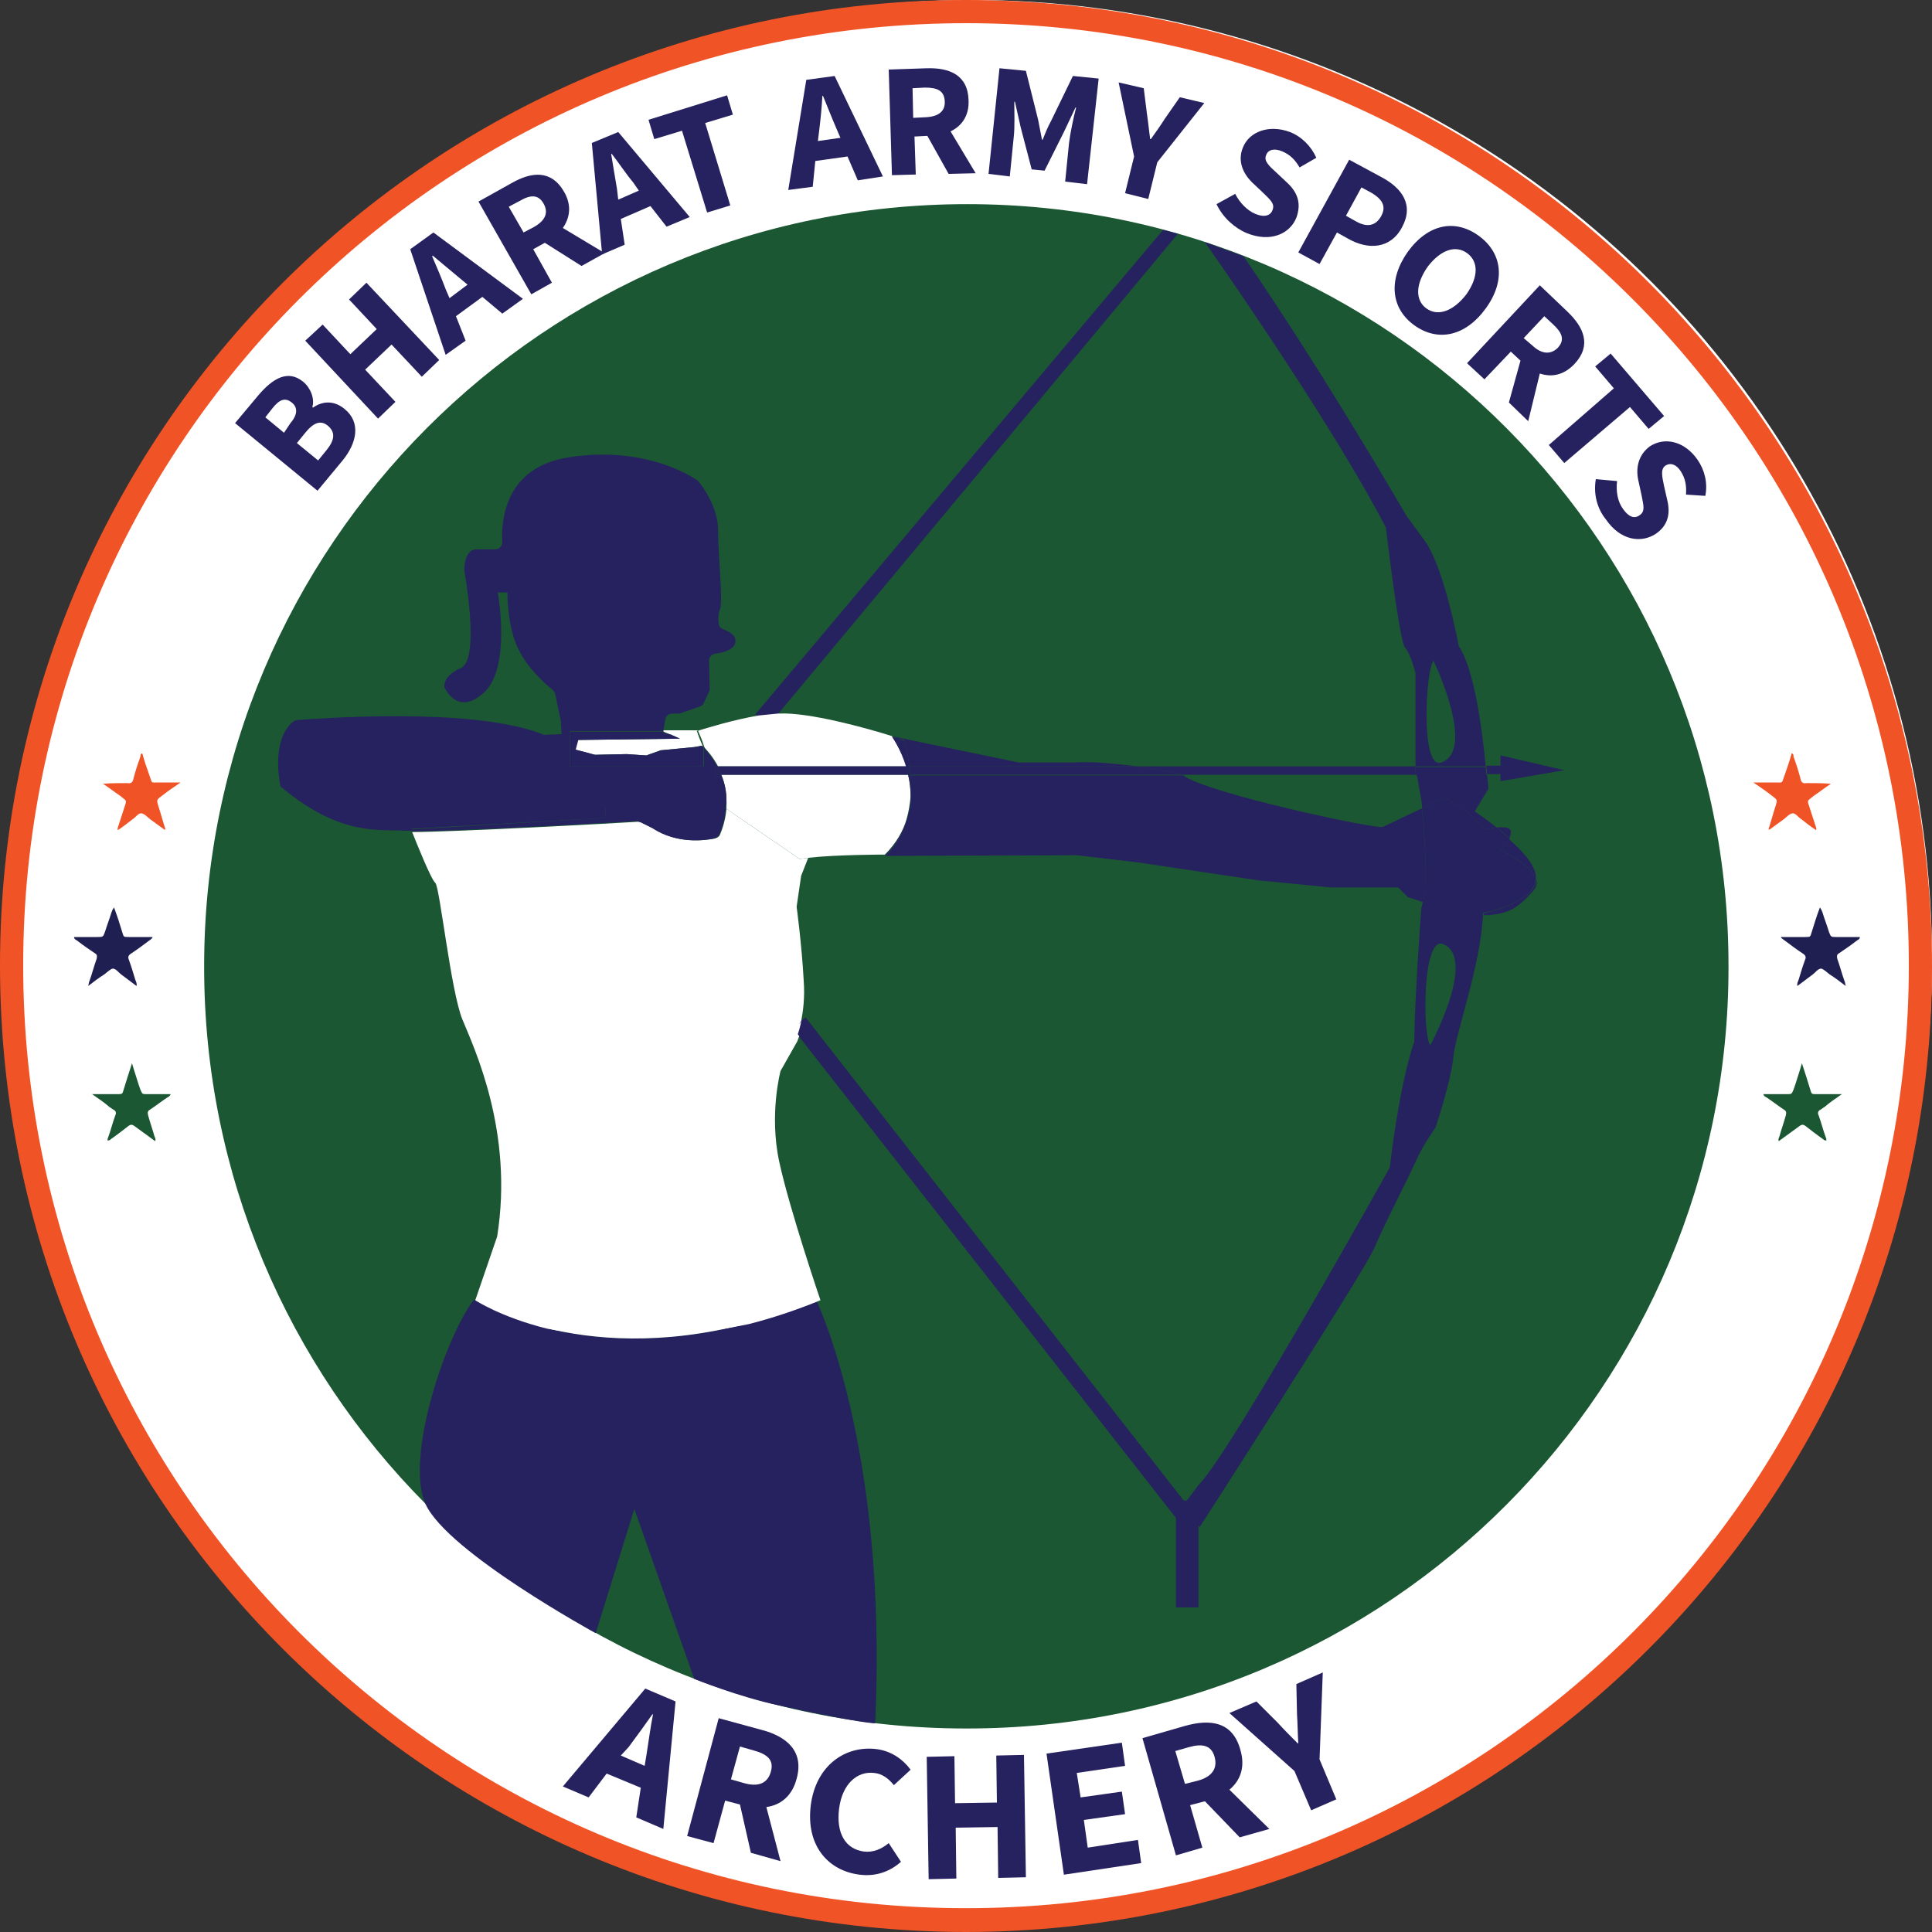 <?xml version="1.0" encoding="utf-8"?>
<!-- Generator: Adobe Illustrator 22.0.1, SVG Export Plug-In . SVG Version: 6.00 Build 0)  -->
<svg version="1.1" id="Layer_1" xmlns="http://www.w3.org/2000/svg" xmlns:xlink="http://www.w3.org/1999/xlink" x="0px" y="0px"
	 viewBox="0 0 300 300" style="enable-background:new 0 0 300 300;" xml:space="preserve">
<rect x="0" y="0" width="300" height="300" fill="#333333" stroke="none"/>
<style type="text/css">
	.st0{fill:#FFFFFF;}
	.st1{fill:#F05326;}
	.st2{fill:#1B5732;}
	.st3{fill:#201F52;}
	.st4{fill:#26215F;}
	.st5{fill:none;}
</style>
<g>
	<g>
		<circle class="st0" cx="150.9" cy="149.1" r="149.1"/>
		<path class="st1" d="M150,300C67.1,299.9,0,232.9,0,149.9C0,67,67.2,0,150,0c83.4,0,150.1,67.7,150,150.2
			C299.9,232.4,233.2,299.9,150,300z M296.4,150C296.5,69.8,231.5,3.7,150.2,3.6C69,3.5,3.6,69.2,3.6,149.9
			c0,80.6,65.1,146.3,146.1,146.4C231.3,296.5,296.4,230.3,296.4,150z"/>
		<path class="st2" d="M268.4,150.1c0.1,64.9-52.5,118.4-118.4,118.3c-65.9,0-118.4-53.5-118.3-118.4c0-65,52.7-118.3,118.5-118.3
			C215.9,31.7,268.5,85.1,268.4,150.1z M264.8,150.1c0-63.4-51.3-114.7-114.7-114.8C86.7,35.2,35.3,86.7,35.3,150
			c0,63.4,51.4,114.8,114.8,114.8C213.4,264.8,264.8,213.4,264.8,150.1z"/>
		<g>
			<path class="st3" d="M276.6,145.5c1.2,0,2.5,0,3.7,0c0.8,0,0.8,0,1-0.7c0.4-1.3,0.8-2.6,1.3-3.9c0.2,0.3,0.3,0.5,0.4,0.8
				c0.3,1,0.7,2,1,3c0.3,0.8,0.3,0.8,1.2,0.8c1.2,0,2.4,0,3.6,0c0,0.3-0.2,0.4-0.4,0.5c-0.9,0.7-1.9,1.4-2.8,2
				c-0.4,0.2-0.4,0.5-0.3,0.9c0.4,1.1,0.7,2.3,1.1,3.4c0.1,0.2,0.1,0.4,0.2,0.8c-0.9-0.7-1.7-1.3-2.5-1.8c-0.4-0.3-0.9-0.8-1.3-0.9
				c-0.5,0-0.9,0.6-1.3,0.9c-0.8,0.6-1.6,1.2-2.4,1.8c-0.1-0.4,0.1-0.7,0.2-1c0.3-1,0.6-2,1-3.1c0.2-0.4,0-0.7-0.3-0.9
				c-1.1-0.7-2.1-1.5-3.2-2.3C276.5,145.6,276.5,145.5,276.6,145.5z"/>
			<path class="st1" d="M272.3,121.5c1.1,0,2.2,0,3.3,0c1.4,0,1,0.2,1.5-1.1c0.4-1.1,0.8-2.3,1.1-3.4c0.3,0,0.3,0.3,0.3,0.5
				c0.4,1.1,0.8,2.3,1.1,3.5c0.1,0.5,0.4,0.7,0.9,0.6c1.3,0,2.5,0,3.8,0.1c-0.9,0.6-1.8,1.3-2.7,1.9c-0.2,0.2-0.4,0.3-0.6,0.5
				c-0.3,0.2-0.3,0.4-0.2,0.7c0.4,1.2,0.8,2.5,1.2,3.7c0,0.1,0.1,0.2,0,0.4c-0.8-0.5-1.5-1.1-2.3-1.7c-0.5-0.3-0.9-1-1.4-0.9
				c-0.5,0.1-0.9,0.6-1.3,0.9c-0.7,0.5-1.5,1.1-2.2,1.6c0,0-0.1,0-0.2,0c0.4-1.2,0.7-2.4,1.1-3.6c0.3-1,0.3-1-0.5-1.6
				c-0.9-0.7-1.9-1.4-2.8-2C272.3,121.6,272.3,121.5,272.3,121.5z"/>
			<path class="st2" d="M279.8,165.1c0.5,1.5,0.9,2.8,1.3,4.1c0.2,0.7,0.2,0.7,1,0.7c1,0,2.1,0,3.1,0c0.2,0,0.4,0,0.8,0
				c-1,0.7-1.9,1.3-2.7,2c-0.2,0.1-0.4,0.3-0.6,0.4c-0.4,0.2-0.5,0.5-0.3,0.9c0.4,1.1,0.7,2.3,1.1,3.4c0.1,0.2,0.1,0.3,0.1,0.5
				c-0.3,0-0.4-0.1-0.5-0.2c-1-0.7-1.9-1.4-2.8-2.1c-0.3-0.2-0.5-0.2-0.8,0c-1.1,0.8-2.2,1.6-3.3,2.4c-0.1-0.3,0-0.5,0.1-0.7
				c0.3-1.1,0.7-2.2,1-3.3c0.1-0.4,0.1-0.7-0.3-0.9c-0.9-0.6-1.8-1.3-2.7-1.9c-0.2-0.1-0.4-0.2-0.5-0.5c0.5,0,0.9,0,1.3,0
				c0.8,0,1.6,0,2.4,0c0.7,0,0.7,0,1-0.7c0.4-1.1,0.7-2.2,1.1-3.4C279.6,165.7,279.7,165.5,279.8,165.1z"/>
		</g>
		<g>
			<path class="st3" d="M23.7,145.5c-1.2,0-2.5,0-3.7,0c-0.8,0-0.8,0-1-0.7c-0.4-1.3-0.8-2.6-1.3-3.9c-0.2,0.3-0.3,0.5-0.4,0.8
				c-0.3,1-0.7,2-1,3c-0.3,0.8-0.3,0.8-1.2,0.8c-1.2,0-2.4,0-3.6,0c0,0.3,0.2,0.4,0.4,0.5c0.9,0.7,1.9,1.4,2.8,2
				c0.4,0.2,0.4,0.5,0.3,0.9c-0.4,1.1-0.7,2.3-1.1,3.4c-0.1,0.2-0.1,0.4-0.2,0.8c0.9-0.7,1.7-1.3,2.5-1.8c0.4-0.3,0.9-0.8,1.3-0.9
				c0.5,0,0.9,0.6,1.3,0.9c0.8,0.6,1.6,1.2,2.4,1.8c0.1-0.4-0.1-0.7-0.2-1c-0.3-1-0.6-2-1-3.1c-0.2-0.4,0-0.7,0.3-0.9
				c1.1-0.7,2.1-1.5,3.2-2.3C23.7,145.6,23.7,145.5,23.7,145.5z"/>
			<path class="st1" d="M28,121.5c-1.1,0-2.2,0-3.3,0c-1.4,0-1,0.2-1.5-1.1c-0.4-1.1-0.8-2.3-1.1-3.4c-0.3,0-0.3,0.3-0.3,0.5
				c-0.4,1.1-0.8,2.3-1.1,3.5c-0.1,0.5-0.4,0.7-0.9,0.6c-1.3,0-2.5,0-3.8,0.1c0.9,0.6,1.8,1.3,2.7,1.9c0.2,0.2,0.4,0.3,0.6,0.5
				c0.3,0.2,0.3,0.4,0.2,0.7c-0.4,1.2-0.8,2.5-1.2,3.7c0,0.1-0.1,0.2,0,0.4c0.8-0.5,1.5-1.1,2.3-1.7c0.5-0.3,0.9-1,1.4-0.9
				c0.5,0.1,0.9,0.6,1.3,0.9c0.7,0.5,1.5,1.1,2.2,1.6c0,0,0.1,0,0.2,0c-0.4-1.2-0.7-2.4-1.1-3.6c-0.3-1-0.3-1,0.5-1.6
				c0.9-0.7,1.9-1.4,2.8-2C28,121.6,28,121.5,28,121.5z"/>
			<path class="st2" d="M20.5,165.1c-0.5,1.5-0.9,2.8-1.3,4.1c-0.2,0.7-0.2,0.7-1,0.7c-1,0-2.1,0-3.1,0c-0.2,0-0.4,0-0.8,0
				c1,0.7,1.9,1.3,2.7,2c0.2,0.1,0.4,0.3,0.6,0.4c0.4,0.2,0.5,0.5,0.3,0.9c-0.4,1.1-0.7,2.3-1.1,3.4c-0.1,0.2-0.1,0.3-0.1,0.5
				c0.3,0,0.4-0.1,0.5-0.2c1-0.7,1.9-1.4,2.8-2.1c0.3-0.2,0.5-0.2,0.8,0c1.1,0.8,2.2,1.6,3.3,2.4c0.1-0.3,0-0.5-0.1-0.7
				c-0.3-1.1-0.7-2.2-1-3.3c-0.1-0.4-0.1-0.7,0.3-0.9c0.9-0.6,1.8-1.3,2.7-1.9c0.2-0.1,0.4-0.2,0.5-0.5c-0.5,0-0.9,0-1.3,0
				c-0.8,0-1.6,0-2.4,0c-0.7,0-0.7,0-1-0.7c-0.4-1.1-0.7-2.2-1.1-3.4C20.7,165.7,20.6,165.5,20.5,165.1z"/>
		</g>
		<path class="st2" d="M267.1,150.1c0,64.6-52.4,117-117.1,117.1c-64.6,0-117.1-52.5-117.1-117.1C32.9,85.5,85.4,32.9,150.1,33
			C214.8,33,267.1,85.4,267.1,150.1z"/>
		<path class="st0" d="M40.9,81.7c0.1,0,0.2,0.1,0.2,0.2c-0.1,0.2-0.3,0-0.4-0.1C40.8,81.8,40.8,81.7,40.9,81.7z"/>
		<g>
			<path class="st4" d="M36.5,65.7l3.6-4.3c2.2-2.6,4.6-4.1,7-2.1c1.1,0.9,1.8,2.6,1.4,3.9l0.1,0.1c1.4-1,3.2-1.2,4.9,0.2
				c2.6,2.1,1.9,5.3-0.3,8l-3.9,4.7L36.5,65.7z M45.1,65.7c1.2-1.4,1.1-2.5,0.2-3.2c-1-0.8-1.9-0.5-3,0.9l-1.1,1.4l2.9,2.4
				L45.1,65.7z M50.7,69.9c1.3-1.6,1.4-2.8,0.2-3.8c-1.1-0.9-2.2-0.5-3.5,1.1l-1.3,1.6l3.3,2.7L50.7,69.9z"/>
			<path class="st4" d="M47.4,52.9l2.7-2.5l4.3,4.6l4.1-3.9l-4.3-4.6l2.7-2.6l11.3,12l-2.7,2.6l-4.7-5l-4.1,3.9l4.7,5L58.7,65
				L47.4,52.9z"/>
			<path class="st4" d="M63.7,38.7l3.6-2.6l13.9,10.3l-3.2,2.3l-3.1-2.6l-4.1,3l1.5,3.8l-3.1,2.2L63.7,38.7z M69.8,46.3l2.8-2.1
				l-1.2-1c-1.3-1.1-2.9-2.4-4.2-3.5l-0.1,0.1c0.7,1.6,1.5,3.5,2.1,5.1L69.8,46.3z"/>
			<path class="st4" d="M74.3,31.3l5.2-2.9c3-1.7,6.1-2.1,8.1,1.4c1.2,2.1,0.9,4-0.2,5.6l6.5,3.9l-3.6,2l-5.7-3.6l-1.8,1l2.9,5.2
				l-3.2,1.8L74.3,31.3z M83,35.2c1.7-1,2.2-2.2,1.4-3.6c-0.8-1.4-2-1.4-3.7-0.4L79,32.1l2.3,4L83,35.2z"/>
			<path class="st4" d="M91.9,22.2l4.1-1.7l11.1,13.2l-3.6,1.5L101,32L96.4,34l0.6,4l-3.5,1.5L91.9,22.2z M96,31l3.2-1.4l-0.9-1.3
				c-1.1-1.3-2.2-3-3.3-4.4l-0.1,0c0.3,1.8,0.6,3.7,0.9,5.4L96,31z"/>
			<path class="st4" d="M105.9,20.3l-4.3,1.3l-0.9-3l12.2-3.8l0.9,3l-4.3,1.3l3.9,12.8l-3.6,1.1L105.9,20.3z"/>
			<path class="st4" d="M125.2,12.4l4.4-0.6l7.5,15.6l-3.9,0.6l-1.6-3.7l-5,0.7l-0.4,4l-3.8,0.5L125.2,12.4z M127,21.9l3.5-0.5
				l-0.6-1.4c-0.7-1.6-1.4-3.4-2.1-5.1l-0.1,0c-0.1,1.8-0.3,3.8-0.5,5.4L127,21.9z"/>
			<path class="st4" d="M138,10.8l5.9-0.2c3.5-0.1,6.4,1,6.5,5c0.1,2.4-1.1,4-2.8,4.8l3.9,6.5l-4.2,0.1l-3.3-5.9l-2,0.1l0.2,5.9
				l-3.7,0.1L138,10.8z M143.8,18.2c1.9-0.1,3-0.9,2.9-2.5s-1.1-2.1-3.1-2.1l-1.9,0.1l0.1,4.6L143.8,18.2z"/>
			<path class="st4" d="M155.2,10.6l4.1,0.4l1.9,7.6c0.2,1,0.4,2.1,0.6,3.1l0.1,0c0.4-1,0.8-2,1.3-2.9l3.4-7l4,0.4l-1.8,16.4
				l-3.4-0.4l0.6-6c0.2-1.6,0.7-4,1.1-5.5l-0.1,0l-1.8,3.8l-3,6l-2-0.2l-1.7-6.5l-0.9-4l-0.1,0c0,1.6,0.1,4-0.1,5.6l-0.6,6l-3.3-0.4
				L155.2,10.6z"/>
			<path class="st4" d="M176.1,24.3l-2.4-11.5l3.9,0.9l0.5,4c0.2,1.3,0.3,2.5,0.5,3.9l0.1,0c0.8-1.1,1.5-2.1,2.2-3.2l2.3-3.3
				l3.8,0.9l-7.3,9.2l-1.4,5.7l-3.6-0.9L176.1,24.3z"/>
			<path class="st4" d="M188.9,31.7l2.9-1.6c0.7,1.4,1.9,2.6,3.1,3.1c1.4,0.6,2.4,0.3,2.7-0.6c0.4-1-0.4-1.6-1.5-2.7l-1.7-1.6
				c-1.3-1.3-2.3-3.2-1.4-5.4c1-2.5,4.1-3.6,7.3-2.4c1.8,0.7,3.3,2.2,4.1,4l-2.6,1.5c-0.7-1.2-1.5-2-2.7-2.5
				c-1.2-0.5-2.2-0.3-2.5,0.6c-0.4,0.9,0.5,1.7,1.6,2.7l1.7,1.6c1.6,1.5,2.2,3.2,1.4,5.4c-1,2.5-4,3.9-7.7,2.4
				C191.7,35.4,189.9,33.8,188.9,31.7z"/>
			<path class="st4" d="M209.5,24.8l5,2.7c3.2,1.7,5.1,4.3,3.2,7.8c-1.8,3.4-5.3,3.5-8.3,1.8l-1.8-1l-2.7,4.9l-3.3-1.8L209.5,24.8z
				 M210.6,34.4c1.8,1,3.1,0.6,3.9-0.9c0.8-1.5,0.1-2.6-1.6-3.6l-1.5-0.8l-2.4,4.4L210.6,34.4z"/>
			<path class="st4" d="M218.6,39.1c3.2-4.4,7.4-5.1,11-2.5c3.6,2.6,4.3,6.9,1.1,11.3c-3.2,4.4-7.5,5.2-11.1,2.6
				C216,47.9,215.5,43.5,218.6,39.1z M227.7,45.7c1.9-2.7,1.9-5.1,0.1-6.4c-1.8-1.3-4.1-0.5-6.1,2.1c-1.9,2.7-2,5.2-0.2,6.5
				C223.3,49.2,225.7,48.3,227.7,45.7z"/>
			<path class="st4" d="M239.1,44.3l4.3,4.1c2.5,2.4,3.8,5.2,1.1,8.1c-1.7,1.8-3.6,2.1-5.4,1.5l-1.8,7.4l-3-2.9l1.8-6.5l-1.5-1.4
				l-4.1,4.3l-2.7-2.5L239.1,44.3z M238,53.7c1.4,1.3,2.8,1.4,3.9,0.3c1.1-1.2,0.7-2.3-0.7-3.6l-1.4-1.3l-3.2,3.4L238,53.7z"/>
			<path class="st4" d="M250.6,60.3l-2.9-3.4l2.4-2l8.3,9.7l-2.4,2l-2.9-3.4l-10.2,8.7l-2.4-2.8L250.6,60.3z"/>
			<path class="st4" d="M247.8,74.4l3.3,0.3c-0.2,1.6,0.1,3.2,0.9,4.3c0.9,1.3,1.8,1.6,2.6,1c0.9-0.6,0.6-1.5,0.3-3.1l-0.5-2.3
				c-0.4-1.8-0.1-3.9,1.8-5.3c2.3-1.5,5.4-0.8,7.4,2.1c1.1,1.6,1.6,3.6,1.2,5.6l-3-0.2c0.1-1.4-0.1-2.5-0.8-3.6
				c-0.7-1.1-1.6-1.4-2.4-0.9c-0.8,0.6-0.5,1.7-0.2,3.2l0.5,2.2c0.5,2.1,0.1,3.9-1.8,5.2c-2.3,1.5-5.5,1-7.7-2.2
				C248,79,247.4,76.7,247.8,74.4z"/>
		</g>
		<g>
			<path class="st4" d="M100.2,262.2l4.7,2l-1.9,19.8l-4.2-1.8l0.7-4.6l-5.3-2.2l-2.8,3.7l-4-1.7L100.2,262.2z M96.4,272.6l3.7,1.6
				l0.3-1.8c0.3-1.9,0.6-4.2,1-6.2l-0.1,0c-1.2,1.7-2.5,3.5-3.7,5.1L96.4,272.6z"/>
			<path class="st4" d="M111.6,266.8l6.6,1.8c3.9,1,6.7,3.3,5.5,7.6c-0.7,2.7-2.5,4.1-4.7,4.4l2.2,8.4l-4.6-1.3l-1.7-7.5l-2.3-0.6
				l-1.8,6.6l-4.1-1.1L111.6,266.8z M115.6,276.9c2.2,0.6,3.6,0,4.1-1.8c0.5-1.8-0.5-2.7-2.7-3.3l-2.1-0.6l-1.4,5.1L115.6,276.9z"/>
			<path class="st4" d="M125.9,280.3c0.8-6.2,5.4-9.3,10.2-8.7c2.4,0.3,4.2,1.7,5.3,3.2l-2.6,2.4c-0.8-1-1.8-1.8-3.1-1.9
				c-2.6-0.3-4.9,1.7-5.4,5.5c-0.5,3.9,1,6.3,3.8,6.7c1.5,0.2,2.8-0.4,3.9-1.3l1.9,2.9c-1.8,1.6-4,2.3-6.4,2
				C128.6,290.5,125.1,286.6,125.9,280.3z"/>
			<path class="st4" d="M143.9,272.8l4.3-0.1l0.1,7.3l6.5-0.1l-0.1-7.3l4.3-0.1l0.3,19l-4.3,0.1l-0.1-7.9l-6.5,0.1l0.1,7.9l-4.3,0.1
				L143.9,272.8z"/>
			<path class="st4" d="M162.5,272.3l11.7-1.7l0.5,3.6l-7.5,1.1l0.6,3.8l6.4-0.9l0.5,3.5l-6.4,0.9l0.6,4.3l7.8-1.2l0.5,3.6l-12,1.8
				L162.5,272.3z"/>
			<path class="st4" d="M177.4,269.9l6.6-1.9c3.9-1.1,7.4-0.7,8.6,3.7c0.8,2.7,0,4.8-1.7,6.2l6.2,6.1l-4.6,1.3l-5.4-5.6l-2.3,0.6
				l1.9,6.6l-4.1,1.2L177.4,269.9z M186,276.5c2.2-0.6,3.1-1.9,2.6-3.7c-0.5-1.8-1.9-2.1-4-1.5l-2.1,0.6l1.5,5.1L186,276.5z"/>
			<path class="st4" d="M201,275l-10.1-9l4.2-1.8l3.3,3.3c1,1.1,2,2.1,3.1,3.2l0.1,0c-0.1-1.6-0.1-3-0.2-4.5l-0.1-4.7l4.1-1.8
				l-0.5,13.5l2.6,6.2l-3.9,1.7L201,275z"/>
		</g>
		<g>
			<path class="st5" d="M219.9,120.3h-36.3c3.8,2.8,30,8.4,31,8c1-0.4,6.1-2.9,6.1-2.9l0.1,0c-0.1-0.8-0.1-1.2-0.1-1.2L219.9,120.3z
				"/>
			<path class="st5" d="M158.2,118.4l8.5,0c3-0.2,6.7,0.2,9.8,0.6h43.4v-4.3v-10.2c0,0-0.8-3.1-1.6-3.9c-0.8-0.8-3-18.7-3-18.7
				c-7.4-14.2-22.9-36.8-29.1-45.8l-0.8-0.5h-1.8l-62.8,75.3c0.1,0,0.2,0,0.3,0c4.5-0.2,13.3,2.2,17.4,3.5l0,0
				C139.6,114.7,158.2,118.4,158.2,118.4z"/>
			<path class="st5" d="M217.1,137.6l-10.5,0l-11.2-1.1l-18.8-2.8l-9.4-1.1l-29.8,0.1c0,0-7.6,0-11.9,0.5l-1.1,2.8l-0.7,4.8
				c0,0,0.8,5.9,1.1,11.5c0.2,2.6-0.1,4.7-0.4,6.3l0.7-0.5l58.7,75h0.5l1.8-2.4c4.9-4.8,29.7-49.3,29.7-49.3
				c1.6-14.1,3.8-19.5,3.8-19.5c0.2-7.6,1.1-20.8,1.1-20.8c0.2-0.3,0.3-0.6,0.4-1.1c-1.4-0.4-2.4-0.8-2.4-0.8L217.1,137.6z"/>
			<path class="st5" d="M223.9,118.4c5.4-1.9-1.2-15.8-1.2-15.8C221.4,103.8,220.5,119.6,223.9,118.4z"/>
			<path class="st5" d="M222.1,162.3c0,0,7.3-13.5,2-15.7C220.8,145.2,220.9,161,222.1,162.3z"/>
			<path class="st5" d="M109.2,116.1c0,0,0.1,0.1,0.1,0.1c0-0.1-0.1-0.2-0.1-0.3V116.1z"/>
			<path class="st5" d="M141.4,123.8c-0.1,1.1-0.2,2.3-0.6,3.4C141.2,126.1,141.3,124.9,141.4,123.8z"/>
			<path class="st4" d="M182.9,36.3l-2.3-0.6l-63.3,75.2l0.4,0.4c1-0.2,2-0.3,3-0.3L182.9,36.3z"/>
			<path class="st4" d="M215.2,81.9c0,0,2.1,17.9,3,18.7c0.8,0.8,1.6,3.9,1.6,3.9v10.2v4.3h10.9c-0.5-5.3-1.7-15-4.2-18.7
				c0,0-2.1-11.6-5.1-16.1l-3-4.1c0,0-12.8-22.1-25.3-40.3l-6-2.2C193.4,46.6,207.8,67.7,215.2,81.9z M222.6,102.6
				c0,0,6.7,13.9,1.2,15.8C220.5,119.6,221.4,103.8,222.6,102.6z"/>
			<path class="st4" d="M220.7,124.2c0,0,0.1,0.5,0.1,1.2l3.6-1.5l3.6,2.3l2.7,2.6c0,0,0.8-0.2,1.7-0.3c-1.9-1.5-3.4-2.5-3.4-2.5
				l2.1-3.5c0,0,0-0.8-0.2-2.2h-10.9L220.7,124.2z"/>
			<path class="st4" d="M233.1,132c0.7,0.5,4.9,2.4,5.4,4.6c0-0.1,0-0.1,0-0.2c0.1-1.8-1.9-4.1-4.2-6.1
				C234,131.1,233.1,132,233.1,132z"/>
			<path class="st4" d="M220.7,141c0,0-1,13.3-1.1,20.8c0,0-2.1,5.4-3.8,19.5c0,0-24.8,44.5-29.7,49.3l-1.8,2.4h-0.5l-58.7-75
				l-0.7,0.5c-0.2,0.9-0.4,1.7-0.6,2.1l58.8,75.1v13.9h3.5v-12.7l0.2,0.2c0,0,25.7-39.9,27.1-43.3c1.4-3.4,5.4-11.1,6.5-13.6
				c1.1-2.5,3-5.1,3-5.1s2.4-7.1,2.8-11.1c0.4-3.9,4.2-13.9,4.6-22.2c-2.4-0.1-6.6-1.3-9.3-2.1C220.9,140.4,220.8,140.7,220.7,141z
				 M224.1,146.6c5.3,2.2-2,15.7-2,15.7C220.9,161,220.8,145.2,224.1,146.6z"/>
			<path class="st4" d="M84.7,206.2c-7.7-2.4-11.1-4.4-11.1-4.4c-4.4,5.7-10.8,24.6-7.5,31.8c3.5,7.5,26.4,20,26.4,20l6-19.3
				l9.3,26.4c0,0,6.9,2.8,13.1,4.1c12.6,2.8,15,2.8,15,2.8c2-43-9.2-65.8-9.2-65.8c-3.8,1.3-7.2,3-10.7,3.7
				C102.7,209,92,208,84.7,206.2z"/>
			<path class="st0" d="M104.2,114.1c0.1,0,0.1,0,0.2,0.1l1.1,0.5l-15.8,0.2l-0.4,1.5l3,0.8c0.1,0,0.2,0,0.3,0l4.6-0.1
				c0,0,0.1,0,0.1,0l2.9,0.2c0.2,0,0.3,0,0.4-0.1l1.7-0.6c0.1,0,0.2-0.1,0.3-0.1l5.2-0.5l1.1-0.2c0,0,0.1,0.1,0.2,0.2v-0.2
				c-0.4-0.9-0.7-1.7-0.9-2.3c0,0,0.1,0,0.2-0.1H103l0,0.2L104.2,114.1z"/>
			<path class="st0" d="M124.4,158.6c0.3-1.6,0.6-3.7,0.4-6.3c-0.3-5.6-1.1-11.5-1.1-11.5l0.7-4.8l1.1-2.8c-0.5,0.1-0.9,0.1-1.3,0.2
				l-11.4-7.8c-0.1,1.2-0.4,2.6-1,4c-0.1,0.3-0.4,0.5-0.8,0.6c-1.5,0.3-5.8,0.9-9.6-1.6l-1.8-0.9c-0.2-0.1-0.3-0.1-0.5-0.1
				c-2.9,0.2-28.7,1.6-35.1,1.6c0.6,1.5,2.9,7.3,3.6,7.9c0.7,0.7,2.4,16.8,4.2,21.2c1.8,4.4,8,17.4,5.4,33.7l-3.4,9.9
				c0,0,3.9,2.6,11.1,4.4c7.6,1.4,18.4,2,31.4-0.7c3.5-0.9,7.2-2.1,11.1-3.7c0,0-4.8-14.1-6.4-21.5c-1.6-7.4,0.2-14.1,0.2-14.1
				l2.6-4.6c0,0,0.1-0.3,0.3-0.8l-0.8-1.1L124.4,158.6z"/>
			<path class="st0" d="M123,159.7l0.8,1.1c0.2-0.5,0.4-1.2,0.6-2.1L123,159.7z"/>
			<path class="st0" d="M84.7,206.2c7.3,1.8,18,2.8,31.4-0.7C103.1,208.2,92.3,207.6,84.7,206.2z"/>
			<g>
				<path class="st0" d="M138.5,114.3c-4.1-1.3-12.9-3.7-17.4-3.5c-0.1,0-0.2,0-0.3,0c-0.9,0.1-1.9,0.2-3,0.3
					c-4.1,0.7-8.2,2-9.2,2.3c-0.1,0-0.2,0.1-0.2,0.1c0.2,0.5,0.6,1.3,0.9,2.3c0,0.1,0.1,0.2,0.1,0.3c0.4,0.4,1.3,1.4,2.1,2.9h29.3
					C139.8,116.2,138.5,114.3,138.5,114.3z"/>
				<path class="st0" d="M141,120.3h-29c0.6,1.4,0.9,3.1,0.8,5.1c0,0.1,0,0.1,0,0.2l11.4,7.8c0.4-0.1,0.8-0.1,1.3-0.2
					c4.3-0.5,11.9-0.5,11.9-0.5c1.8-1.8,2.9-3.7,3.4-5.6c0.3-1.1,0.5-2.3,0.6-3.4C141.4,122.6,141.3,121.4,141,120.3z"/>
			</g>
			<path class="st4" d="M94,127v-1.6h18.7c-0.3-0.9-2-5.9-3.3-9.3c0,0-0.1-0.1-0.1-0.1v3H88.5v-5.5H103l0.3-1.8
				c0.1-0.5,0.5-0.9,1.1-0.9h1c0.1,0,0.2,0,0.4-0.1l2.9-1c0.3-0.1,0.5-0.3,0.6-0.6l0.8-1.7c0.1-0.2,0.1-0.3,0.1-0.5l-0.1-4.3
				c0-0.6,0.4-1,0.9-1.1c1.2-0.1,3.2-0.6,3.2-2c0-1-1.2-1.5-1.9-1.8c-0.4-0.1-0.7-0.5-0.7-0.9c-0.1-0.6-0.1-1.5,0.2-2.2
				c0.5-1.3-0.3-8.2-0.3-12.3c0-3.6-2.5-6.9-3-7.5c-0.1-0.1-0.1-0.1-0.2-0.2c-1-0.7-8.3-5.4-19.9-3.6c-10.1,1.5-10.6,10-10.4,13.2
				c0,0.6-0.5,1.1-1.1,1.1c-0.8,0-2,0-3,0c-1.9,0.1-1.8,3.3-1.8,3.3s2.5,13.7-0.5,15.1c-2.4,1.1-2.6,2.3-2.6,2.8
				c0,0.1,0,0.3,0.1,0.4c0.4,0.7,2.3,4.1,6.1,0.6c4.2-3.9,2.1-15.5,2.1-15.5h1.5c0,0-0.1,5.4,1.8,9c1.5,3,4.3,5.4,5.2,6.1
				c0.2,0.2,0.3,0.4,0.4,0.6l0.9,4.3c0,0.1,0,0.1,0,0.2l0.1,1.8l-2.6,0.1c-0.1,0-0.3,0-0.4-0.1c-10.9-4.3-35-2.4-38-2.2
				c-0.2,0-0.4,0.1-0.6,0.2c-3.2,2.5-2.4,8.2-2.1,9.8c0,0.3,0.2,0.5,0.4,0.6c9.2,7.6,15.2,6.3,19,6.6c0.2,0,0.6,0,1.1,0
				c-0.1-0.2-0.1-0.3-0.1-0.3L94,127z"/>
			<path class="st4" d="M88.5,119h20.7v-3c-0.1-0.1-0.2-0.2-0.2-0.2l-1.1,0.2l-5.2,0.5c-0.1,0-0.2,0-0.3,0.1l-1.7,0.6
				c-0.1,0.1-0.3,0.1-0.4,0.1l-2.9-0.2c0,0-0.1,0-0.1,0l-4.6,0.1c-0.1,0-0.2,0-0.3,0l-3-0.8l0.4-1.5l15.8-0.2l-1.1-0.5
				c-0.1,0-0.1,0-0.2-0.1l-1.2-0.3l0-0.2H88.5V119z"/>
			<path class="st4" d="M99.5,127.7l1.8,0.9c3.8,2.5,8.1,1.9,9.6,1.6c0.3-0.1,0.6-0.3,0.8-0.6c0.6-1.4,0.9-2.8,1-4l-0.1-0.1
				c0,0,0-0.1,0-0.1H94v1.6l-30.2,1.8c0,0,0,0.1,0.1,0.3c6.4,0,32.1-1.4,35.1-1.6C99.2,127.6,99.4,127.7,99.5,127.7z"/>
			<path class="st4" d="M112,120.3h-0.9V119h0.3c-0.8-1.4-1.7-2.4-2.1-2.9c1.3,3.4,3,8.4,3.3,9.3h0.1
				C113,123.5,112.6,121.8,112,120.3z"/>
			<path class="st4" d="M112.7,125.5c0,0.1,0,0.1,0,0.1l0.1,0.1c0-0.1,0-0.1,0-0.2H112.7z"/>
			<path class="st4" d="M233,120.3v1l9.9-1.7l-9.9-2.3v1.6h-2.2c0,0.5,0.1,0.9,0.1,1.3H233z"/>
			<path class="st4" d="M183.6,120.3C183.6,120.3,183.7,120.3,183.6,120.3l36.3,0l-0.1-0.4V119h-43.4
				C180.5,119.6,183.6,120.3,183.6,120.3z"/>
			<path class="st4" d="M219.8,120l0.1,0.4h10.9c0-0.4-0.1-0.8-0.1-1.3h-10.9V120z"/>
			<path class="st4" d="M141,120.3c-0.1-0.5-0.2-0.9-0.3-1.3h-29.3c0.2,0.4,0.4,0.8,0.6,1.3H141z"/>
			<path class="st4" d="M111.1,120.3h0.9c-0.2-0.5-0.4-0.9-0.6-1.3h-0.3V120.3z"/>
			<path class="st4" d="M214.7,128.4c-1,0.4-27.2-5.2-31-8h-42.3c0.1,1.1,0.1,2.3,0,3.5c0,1.1-0.2,2.2-0.6,3.4
				c-0.6,2.1-1.6,4.1-3.4,5.6l29.8-0.1l9.4,1.1l18.8,2.8l11.2,1.1l10.5,0l1.5,1.5c0,0,1,0.3,2.4,0.8c0.8-3.4,0.1-11.4-0.2-14.5
				l-0.1,0C220.7,125.5,215.7,128,214.7,128.4z"/>
			<path class="st4" d="M234.6,129.1c-0.1-0.7-1.2-0.7-2.2-0.6c0.7,0.5,1.4,1.1,2,1.7C234.5,129.8,234.6,129.5,234.6,129.1z"/>
			<path class="st4" d="M230.4,141.8c0,0.1,0,0.2,0,0.3c0.3,0,0.6,0,0.8,0c3.1-0.3,4.4-1,6.9-3.8c0.5-0.6,0.6-1.2,0.5-1.7
				C238,140.3,230.4,141.8,230.4,141.8z"/>
			<path class="st4" d="M141.2,119h35.3c-3.1-0.4-6.8-0.8-9.8-0.6l-8.5,0c0,0-18.5-3.8-19.7-4.1l0,0c0.8,0.3,1.5,0.5,1.9,0.6
				C140.4,115,140.9,116.6,141.2,119z"/>
			<path class="st4" d="M238.5,136.6c-0.5-2.2-4.8-4.1-5.4-4.6c0,0,0.9-0.8,1.3-1.8c-0.7-0.6-1.4-1.2-2-1.7
				c-0.9,0.1-1.7,0.3-1.7,0.3l-2.7-2.6l-3.6-2.3l-3.6,1.5c0.3,3.1,1,11,0.2,14.5c2.7,0.8,6.9,2,9.3,2.1c0-0.1,0-0.2,0-0.3
				C230.4,141.8,238,140.3,238.5,136.6z"/>
			<path class="st4" d="M140.8,127.2c-0.6,1.9-1.6,3.8-3.4,5.6C139.2,131.3,140.2,129.3,140.8,127.2z"/>
			<path class="st4" d="M141.4,123.8c0.1-1.2,0.1-2.4,0-3.5H141C141.3,121.4,141.4,122.6,141.4,123.8z"/>
			<path class="st4" d="M140.4,115c-0.4-0.1-1-0.4-1.9-0.6c0,0,1.4,1.9,2.2,4.7h0.5C140.9,116.6,140.4,115,140.4,115z"/>
			<path class="st4" d="M176.5,119h-35.3c0.1,0.4,0.1,0.9,0.1,1.3h42.3c0,0,0,0,0,0C183.6,120.3,180.5,119.6,176.5,119z"/>
			<path class="st4" d="M141.3,120.3c0-0.5-0.1-0.9-0.1-1.3h-0.5c0.1,0.4,0.2,0.9,0.3,1.3H141.3z"/>
		</g>
	</g>
</g>
</svg>
